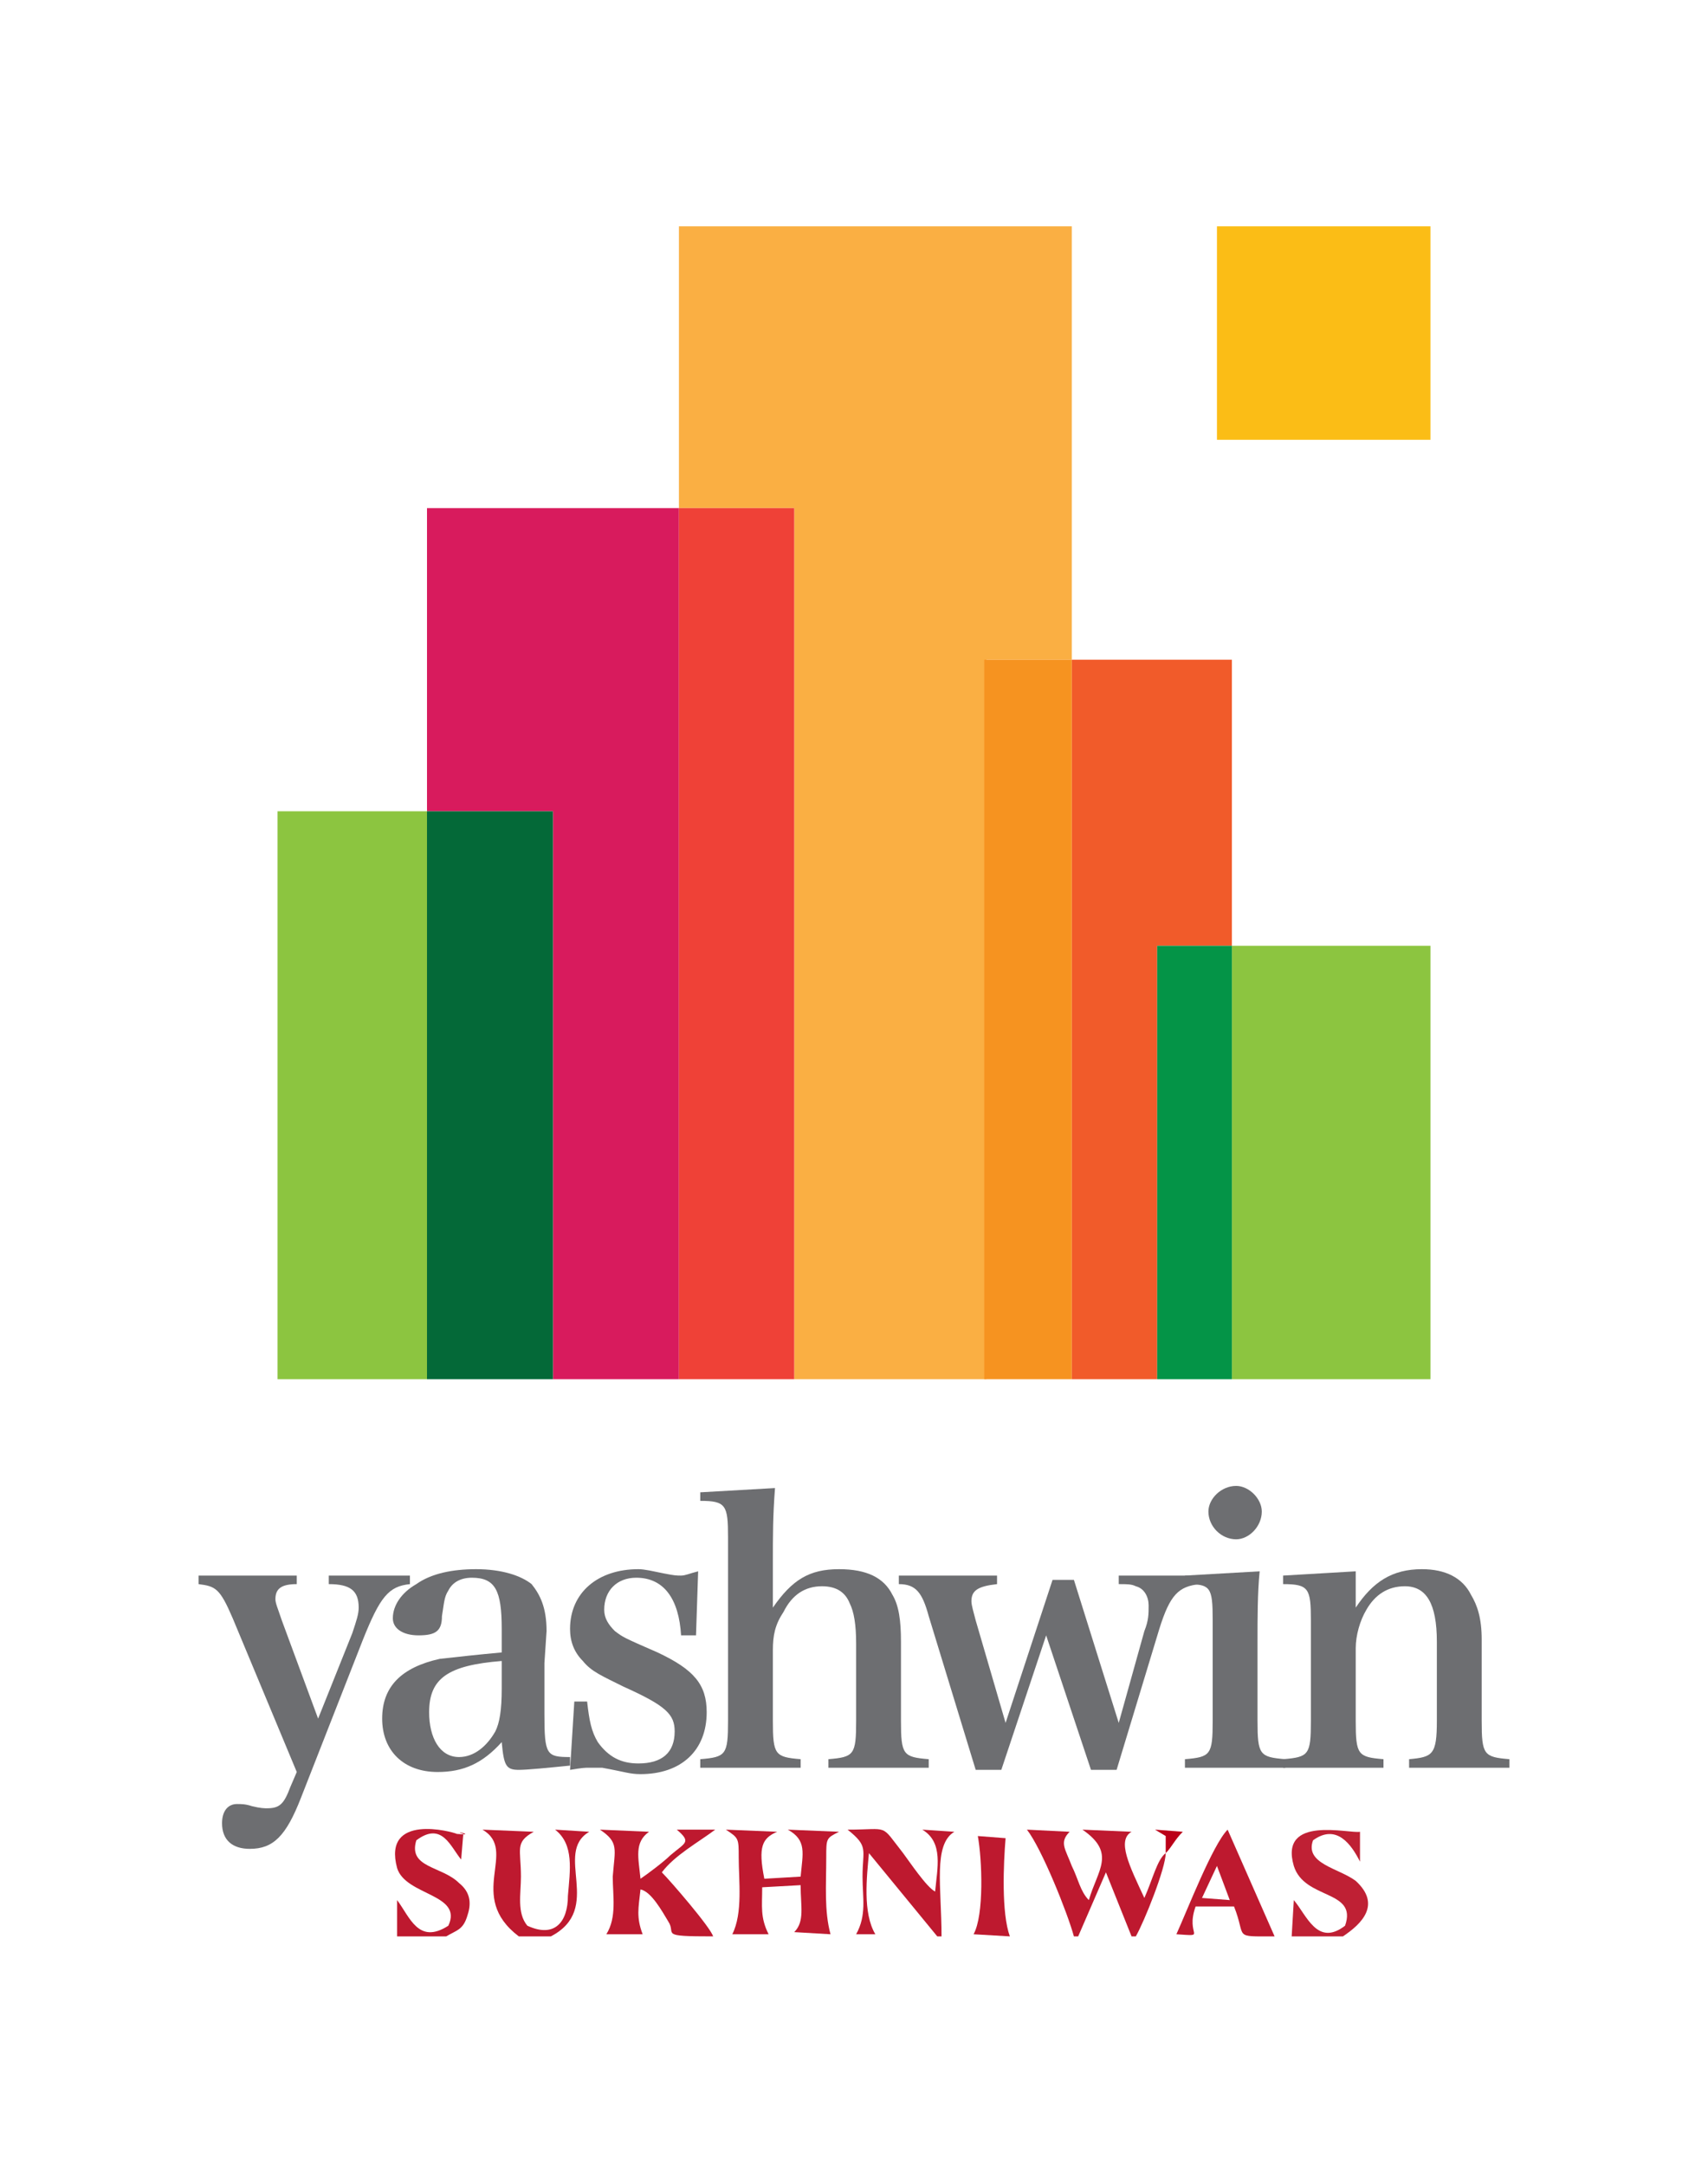 <svg xmlns="http://www.w3.org/2000/svg" xmlns:xlink="http://www.w3.org/1999/xlink" xml:space="preserve" width="800px" height="1014px" style="shape-rendering:geometricPrecision; text-rendering:geometricPrecision; image-rendering:optimizeQuality; fill-rule:evenodd; clip-rule:evenodd" viewBox="0 0 800 1014"> <defs>  <style type="text/css">   <![CDATA[    .fil0 {fill:none}    .fil13 {fill:#BB0019}    .fil11 {fill:#BE192F}    .fil12 {fill:#BF2034}    .fil9 {fill:#046938;fill-rule:nonzero}    .fil6 {fill:#049447;fill-rule:nonzero}    .fil10 {fill:#6D6E71;fill-rule:nonzero}    .fil5 {fill:#8CC540;fill-rule:nonzero}    .fil7 {fill:#D81B5D;fill-rule:nonzero}    .fil8 {fill:#EF4137;fill-rule:nonzero}    .fil2 {fill:#F15B2A;fill-rule:nonzero}    .fil4 {fill:#F69320;fill-rule:nonzero}    .fil3 {fill:#FAAF43;fill-rule:nonzero}    .fil1 {fill:#FBBD16;fill-rule:nonzero}   ]]>  </style> </defs> <g id="Layer_x0020_1">    <rect class="fil0" width="800" height="1014"></rect>  <rect class="fil0" width="800" height="1014"></rect>  <g id="_2544604045760">   <g>    <polygon class="fil1" points="570,206 670,206 670,106 570,106 "></polygon>    <polygon class="fil2" points="577,443 577,309 502,309 502,646 542,646 542,443 "></polygon>    <polygon class="fil3" points="318,106 318,238 372,238 372,646 462,646 462,309 502,309 502,106 "></polygon>    <polygon class="fil4" points="461,646 502,646 502,309 461,309 "></polygon>    <polygon class="fil5" points="577,646 670,646 670,443 577,443 "></polygon>    <polygon class="fil6" points="542,646 577,646 577,443 542,443 "></polygon>    <polygon class="fil7" points="200,238 200,380 259,380 259,646 318,646 318,238 "></polygon>    <polygon class="fil8" points="318,646 372,646 372,238 318,238 "></polygon>    <polygon class="fil5" points="130,646 200,646 200,380 130,380 "></polygon>    <polygon class="fil9" points="200,646 259,646 259,380 200,380 "></polygon>    <path class="fil10" d="M579 696c6,0 12,6 12,12 0,7 -6,13 -12,13 -7,0 -13,-6 -13,-13 0,-6 6,-12 13,-12zm11 40c-1,10 -1,22 -1,33l0 37c0,16 1,17 13,18l0 4 -47 0 0 -4c12,-1 13,-2 13,-18l0 -47c0,-16 -1,-17 -13,-17l0 -4 35 -2z"></path>    <path class="fil10" d="M635 753c8,-12 17,-18 31,-18 11,0 19,4 23,12 3,5 5,11 5,21l0 38c0,16 1,17 13,18l0 4 -47 0 0 -4c11,-1 13,-2 13,-18l0 -37c0,-18 -5,-26 -15,-26 -8,0 -14,4 -18,11 -3,5 -5,12 -5,18l0 34c0,16 1,17 13,18l0 4 -47 0 0 -4c12,-1 13,-2 13,-18l0 -47c0,-15 -1,-17 -13,-17l0 -4 34 -2 0 17z"></path>    <path class="fil10" d="M165 765c2,-6 3,-9 3,-12 0,-8 -4,-11 -14,-11l0 -4 38 0 0 4c-10,1 -14,6 -22,26l-29 74c-7,18 -13,24 -24,24 -8,0 -13,-4 -13,-12 0,-6 3,-9 7,-9 2,0 4,0 7,1 4,1 6,1 7,1 6,0 8,-2 11,-10l3 -7 -30 -72c-6,-14 -8,-15 -16,-16l0 -4 46 0 0 4c-7,0 -10,2 -10,7 0,2 1,4 3,10l17 46 16 -40z"></path>    <path class="fil10" d="M235 778c-25,2 -34,8 -34,24 0,12 5,21 14,21 7,0 13,-5 17,-12 2,-4 3,-10 3,-20l0 -13zm32 49c-10,1 -20,2 -24,2 -6,0 -7,-2 -8,-13 -9,10 -18,14 -30,14 -16,0 -26,-10 -26,-25 0,-15 9,-24 27,-28 9,-1 18,-2 29,-3l0 -11c0,-18 -3,-24 -14,-24 -5,0 -9,2 -11,6 -2,3 -2,6 -3,12 0,7 -3,9 -11,9 -7,0 -12,-3 -12,-8 0,-6 4,-12 11,-16 7,-5 17,-7 28,-7 12,0 21,3 26,7 4,5 7,11 7,22l-1 15 0 15c0,4 0,8 0,9 0,19 1,20 12,20l0 4z"></path>    <path class="fil10" d="M269 797l6 0c1,9 2,14 5,19 5,7 11,10 19,10 11,0 17,-5 17,-15 0,-8 -4,-12 -24,-21 -10,-5 -15,-7 -19,-12 -4,-4 -6,-9 -6,-15 0,-17 13,-28 32,-28 3,0 7,1 12,2 5,1 6,1 8,1 2,0 4,-1 8,-2l-1 30 -7 0c-1,-17 -8,-27 -21,-27 -9,0 -15,6 -15,15 0,4 2,7 5,10 4,3 4,3 20,10 17,8 23,15 23,28 0,18 -12,29 -31,29 -5,0 -7,-1 -18,-3 -2,0 -4,0 -6,0 -2,0 -3,0 -9,1l2 -32z"></path>    <path class="fil10" d="M362 753c9,-13 17,-18 31,-18 13,0 21,4 25,12 3,5 4,12 4,22l0 37c0,16 1,17 13,18l0 4 -47 0 0 -4c12,-1 13,-2 13,-18l0 -36c0,-9 -1,-15 -3,-19 -2,-5 -6,-8 -13,-8 -8,0 -14,4 -18,12 -4,6 -5,11 -5,18l0 33c0,16 1,17 13,18l0 4 -47 0 0 -4c12,-1 13,-2 13,-18l0 -86c0,-15 -1,-17 -13,-17l0 -4 35 -2c-1,13 -1,22 -1,35l0 21z"></path>    <path class="fil10" d="M469 829l-12 0 -22 -72c-3,-11 -6,-15 -14,-15l0 -4 46 0 0 4c-9,1 -12,3 -12,8 0,2 1,5 2,9l14 48 22 -67 10 0 21 67 12 -43c2,-5 2,-8 2,-12 0,-4 -2,-8 -6,-9 -2,-1 -4,-1 -8,-1l0 -4 38 0 0 4c-10,1 -14,5 -19,21l-20 66 -12 0 -21 -63 -21 63z"></path>   </g>   <g>    <path class="fil11" d="M503 907l2 0 13 -30 12 30 2 0c4,-7 14,-32 14,-39 -4,3 -6,12 -10,21 -7,-15 -13,-27 -6,-31l-23 -1c16,11 7,19 3,33 -4,-4 -5,-10 -8,-16 -3,-8 -6,-11 -1,-16l-20 -1c7,9 19,39 22,50z"></path>    <path class="fil11" d="M346 870c0,11 2,26 -3,36l17 0c-4,-8 -3,-13 -3,-22l18 -1c0,10 2,17 -3,22l17 1c-3,-11 -2,-23 -2,-36 0,-9 0,-9 6,-12l-24 -1c9,5 7,11 6,22l-17 1c-3,-15 -1,-19 6,-22l-24 -1c6,4 6,4 6,13z"></path>    <path class="fil11" d="M284 906l17 0c-3,-8 -2,-12 -1,-21 5,1 10,10 13,15 4,6 -5,7 21,7 -1,-4 -20,-26 -24,-30 6,-8 17,-14 25,-20l-18 0c7,6 4,6 -3,12 -3,3 -11,9 -14,11 -1,-10 -3,-17 4,-22l-23 -1c9,6 7,9 6,22 0,9 2,19 -3,27z"></path>    <path class="fil11" d="M439 907l2 0c0,-23 -4,-43 6,-49l-15 -1c10,6 7,18 6,29 -4,-2 -12,-14 -15,-18 -11,-14 -6,-11 -26,-11 10,8 7,9 7,22 0,10 2,18 -3,27l9 0c-6,-10 -4,-27 -3,-38l32 39z"></path>    <path class="fil12" d="M605 907l24 0c9,-6 18,-15 6,-26 -8,-6 -24,-8 -20,-19 11,-8 18,2 22,10l0 -14c-5,1 -38,-8 -31,16 5,16 30,11 24,28 -13,10 -18,-5 -24,-12l-1 17z"></path>    <path class="fil11" d="M186 907l23 0c5,-3 8,-3 10,-10 2,-6 1,-11 -4,-15 -8,-8 -24,-7 -20,-20 12,-9 16,3 21,9l1 -12c-6,-2 7,1 -3,0 -2,-1 -35,-10 -28,16 4,13 31,12 24,27 -14,9 -18,-4 -24,-12l0 17z"></path>    <path class="fil11" d="M243 907l15 0c25,-13 1,-39 18,-49l-16 -1c9,7 7,19 6,31 0,12 -6,20 -19,14 -5,-6 -3,-15 -3,-23 0,-13 -3,-16 6,-21l-24 -1c17,10 -8,31 17,50z"></path>    <path class="fil11" d="M570 874l6 16 -13 -1 7 -15zm-19 32c15,1 4,1 9,-13l18 0c6,15 -1,14 19,14l-22 -50c-7,7 -19,38 -24,49z"></path>    <path class="fil11" d="M458 860c2,11 3,37 -2,46l17 1c-4,-11 -3,-34 -2,-46l-13 -1z"></path>    <path class="fil13" d="M546 868c3,-3 4,-6 8,-10l-13 -1 5 3 0 8z"></path>   </g>  </g> </g></svg>